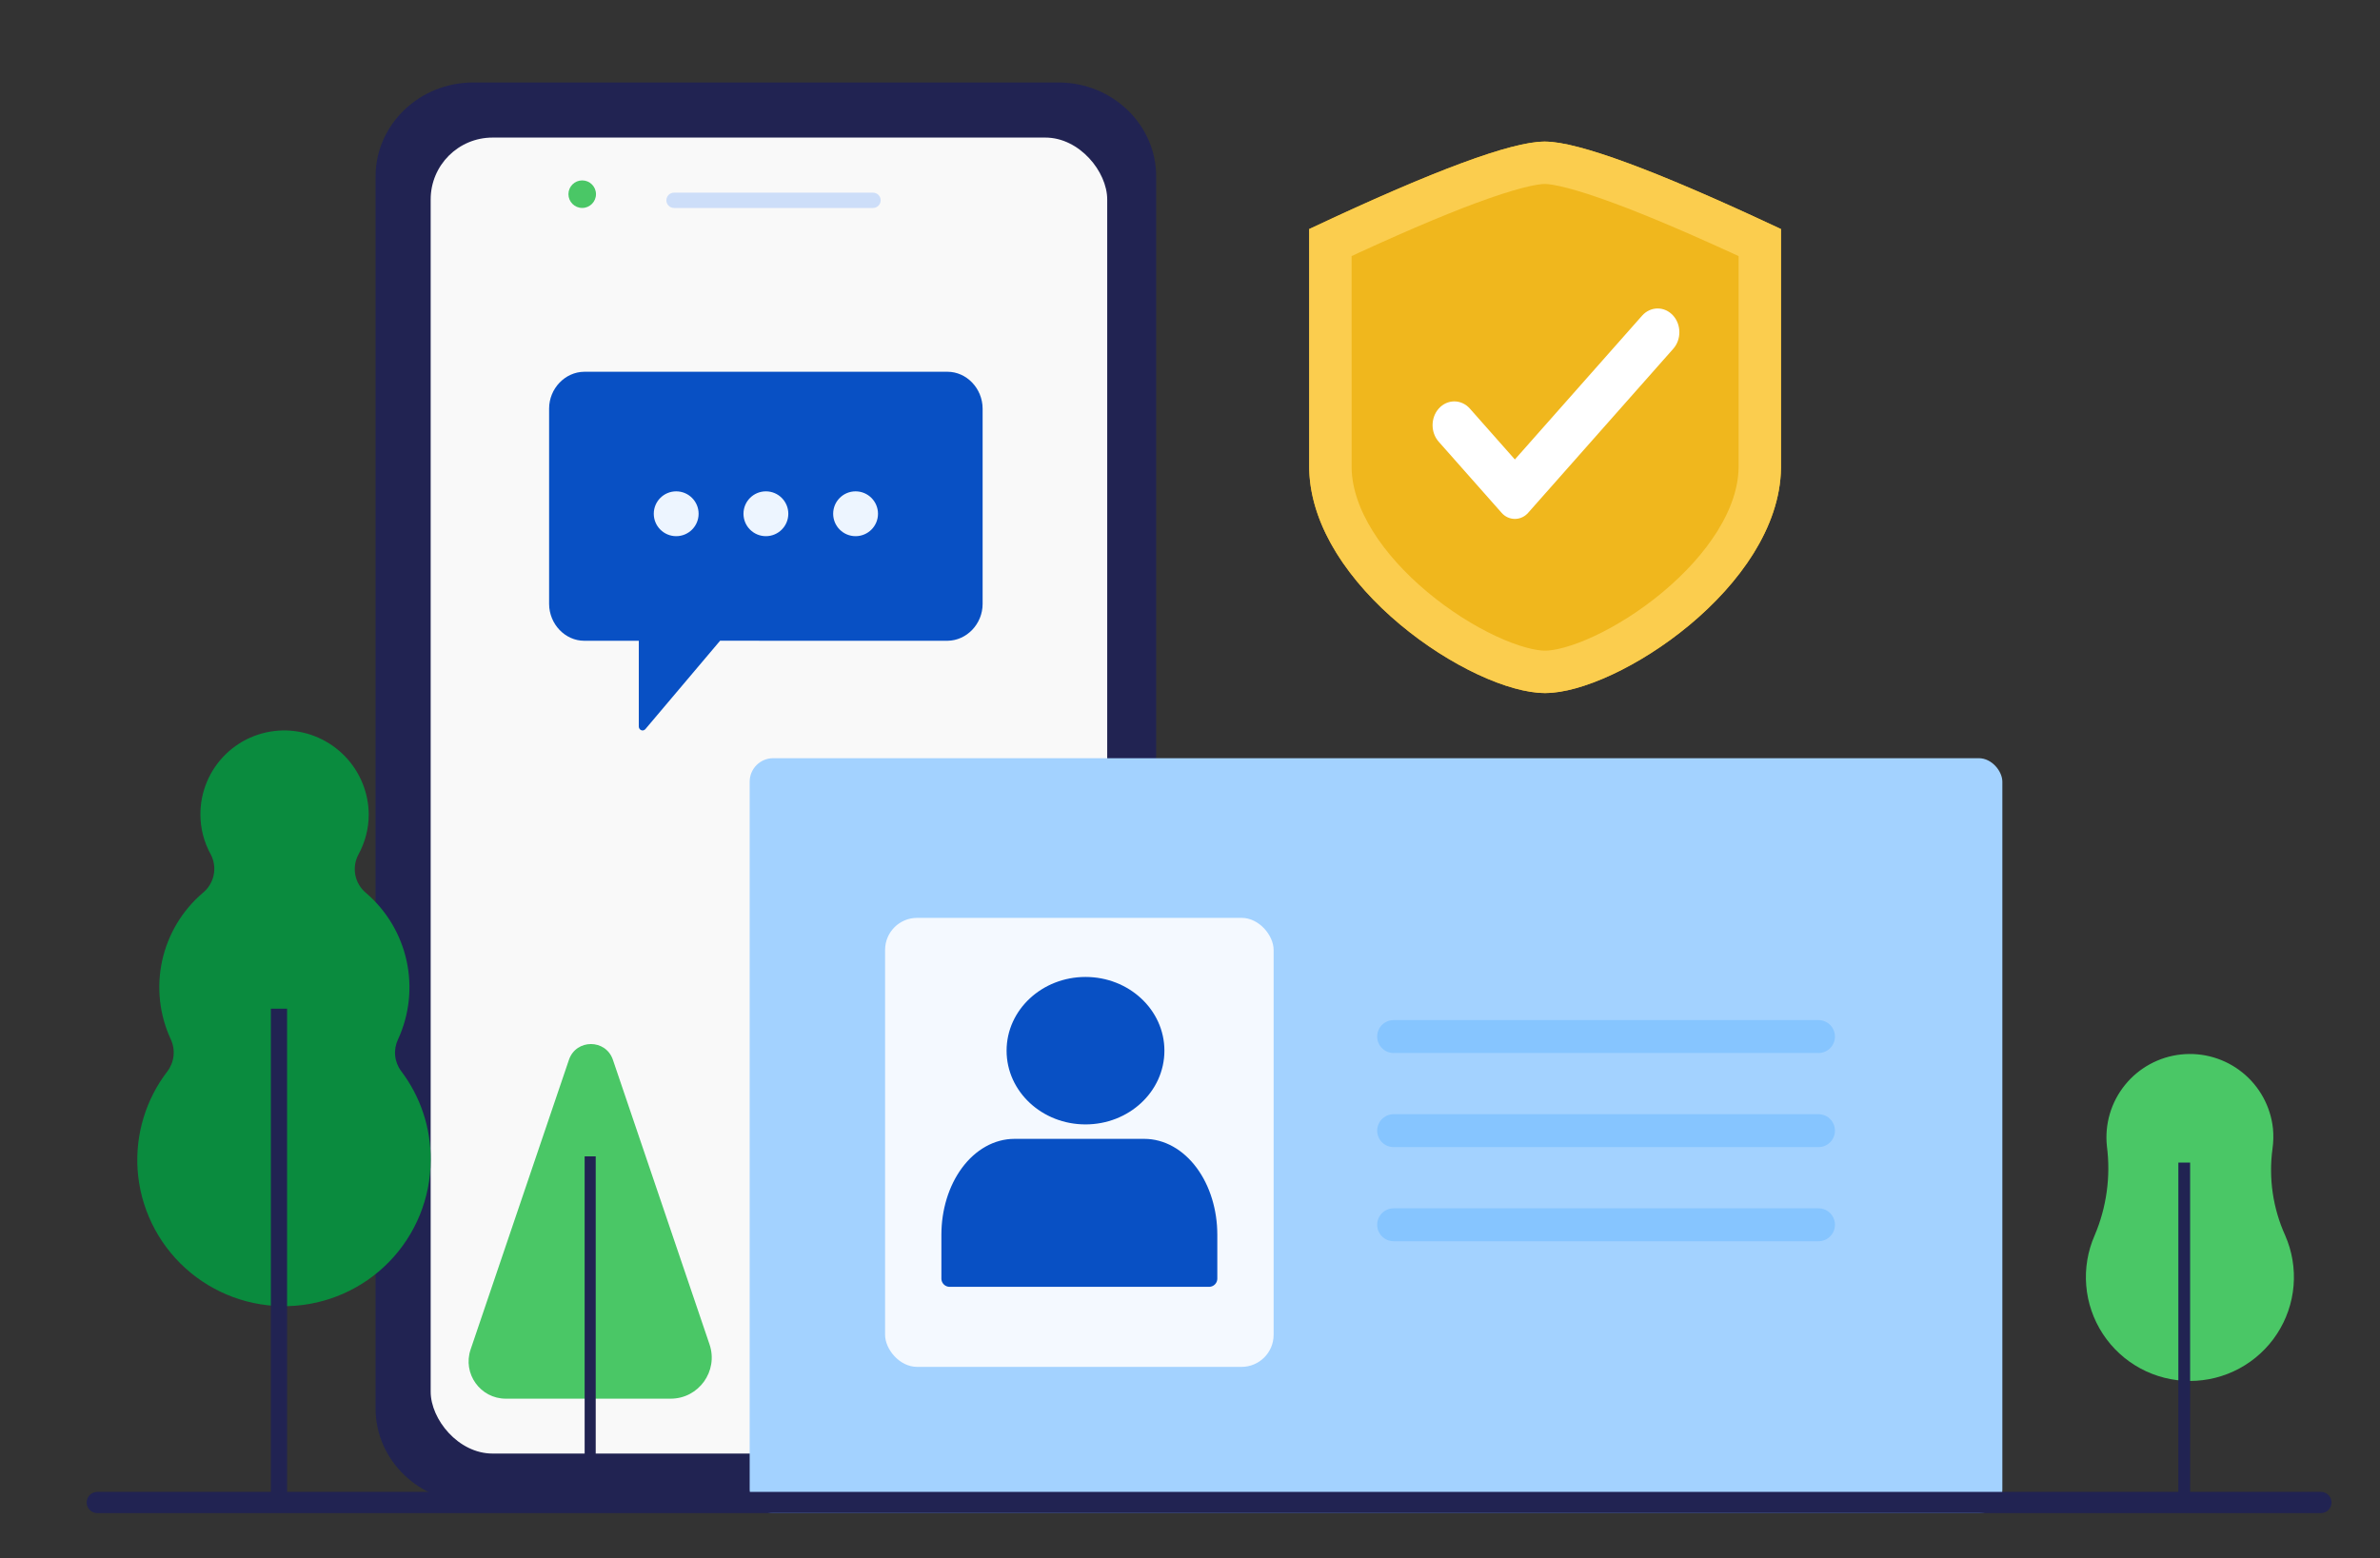 <svg width="449" height="294" viewBox="0 0 449 294" fill="none" xmlns="http://www.w3.org/2000/svg">
    <rect x="0" y="0" width="449" height="294" fill="#333333" stroke="none"/>
    <path d="M199.675 15.562H89.297C79.11 15.562 70.853 23.511 70.853 33.316V265.777C70.853 275.582 79.11 283.531 89.297 283.531H199.675C209.862 283.531 218.12 275.582 218.12 265.777V33.316C218.12 23.511 209.862 15.562 199.675 15.562Z"
          fill="#212352"/>
    <rect x="81.249" y="25.961" width="127.632" height="248.333" rx="11.671" fill="#F9F9F9"/>
    <path d="M109.837 39.241C111.272 39.241 112.436 38.077 112.436 36.642C112.436 35.206 111.272 34.043 109.837 34.043C108.402 34.043 107.238 35.206 107.238 36.642C107.238 38.077 108.402 39.241 109.837 39.241Z"
          fill="#4AC766"/>
    <path d="M164.699 36.355H127.161C126.363 36.355 125.717 37.002 125.717 37.799C125.717 38.597 126.363 39.243 127.161 39.243H164.699C165.497 39.243 166.143 38.597 166.143 37.799C166.143 37.002 165.497 36.355 164.699 36.355Z"
          fill="#CDDEF9"/>
    <path fill-rule="evenodd" clip-rule="evenodd"
          d="M135.848 120.911C147.019 120.909 156.038 120.912 162.904 120.918C166.574 120.902 171.854 120.902 178.746 120.918C182.367 120.888 185.378 117.749 185.377 113.964V77.108C185.361 73.29 182.348 70.153 178.746 70.154H110.223C106.603 70.183 103.591 73.323 103.592 77.108V113.964C103.609 117.782 106.622 120.919 110.223 120.918C113.792 120.916 117.223 120.915 120.515 120.914V137.091C120.515 137.502 120.834 137.836 121.227 137.836C121.411 137.836 121.588 137.761 121.721 137.628L135.848 120.911Z"
          fill="#0850C4"/>
    <circle cx="127.567" cy="96.95" r="4.229" fill="#EDF5FF"/>
    <circle cx="144.49" cy="96.95" r="4.229" fill="#EDF5FF"/>
    <circle cx="161.41" cy="96.95" r="4.229" fill="#EDF5FF"/>
    <rect x="141.429" y="143.078" width="236.326" height="142.453" rx="4.439" fill="#A3D2FF"/>
    <rect x="166.976" y="173.207" width="73.3" height="84.733" rx="6.051" fill="#F4F9FF"/>
    <path d="M228.1 241.28V233.008C228.1 228.62 226.811 224.411 224.516 221.309C222.221 218.206 219.109 216.463 215.863 216.463H191.389C188.144 216.463 185.031 218.206 182.736 221.309C180.441 224.411 179.152 228.62 179.152 233.008V241.28"
          fill="#0850C4"/>
    <path d="M228.1 241.28V233.008C228.1 228.62 226.811 224.411 224.516 221.309C222.221 218.206 219.109 216.463 215.863 216.463H191.389C188.144 216.463 185.031 218.206 182.736 221.309C180.441 224.411 179.152 228.62 179.152 233.008V241.28H228.1Z"
          stroke="#0850C4" stroke-width="3.105" stroke-linecap="round" stroke-linejoin="round"/>
    <path d="M204.785 210.631C212.15 210.631 218.12 205.097 218.12 198.27C218.12 191.444 212.15 185.91 204.785 185.91C197.421 185.91 191.451 191.444 191.451 198.27C191.451 205.097 197.421 210.631 204.785 210.631Z"
          fill="#0850C4" stroke="#0850C4" stroke-width="3.105" stroke-linecap="round" stroke-linejoin="round"/>
    <line x1="262.92" y1="195.603" x2="343.066" y2="195.603" stroke="#86C5FF" stroke-width="6.215"
          stroke-linecap="round"/>
    <line x1="262.92" y1="213.361" x2="343.066" y2="213.361" stroke="#86C5FF" stroke-width="6.215"
          stroke-linecap="round"/>
    <line x1="262.92" y1="231.121" x2="343.066" y2="231.121" stroke="#86C5FF" stroke-width="6.215"
          stroke-linecap="round"/>
    <path fill-rule="evenodd" clip-rule="evenodd"
          d="M291.425 26.715C297.718 26.715 312.574 32.219 335.994 43.226V88.335C335.689 110.707 305.072 130.785 291.49 130.785C277.841 130.785 246.986 110.507 246.986 88.002L246.99 88.335H246.986V43.226C270.32 32.219 285.133 26.715 291.425 26.715Z"
          fill="#F0B71D"/>
    <path d="M266.687 114.765C257.773 107.306 251.233 97.846 250.993 88.531L250.986 45.767C261.558 40.825 270.217 37.108 276.989 34.592C284.426 31.829 289.083 30.715 291.425 30.715C293.77 30.715 298.438 31.83 305.897 34.593C312.691 37.11 321.381 40.828 331.994 45.771V88.307C331.853 97.744 325.205 107.348 316.162 114.875C311.722 118.571 306.902 121.592 302.44 123.673C297.895 125.793 294.049 126.785 291.49 126.785C288.917 126.785 285.046 125.783 280.474 123.642C275.985 121.541 271.14 118.492 266.687 114.765Z"
          fill="#F0B71D" stroke="#FBCD4E" stroke-width="8"/>
    <path d="M309.783 59.575C311.392 57.756 314.06 57.756 315.669 59.575C317.206 61.313 317.206 64.078 315.669 65.816L288.28 96.783C288.187 96.885 288.187 96.885 288.09 96.982C286.714 98.309 284.568 98.22 283.297 96.783L271.417 83.351C269.88 81.613 269.88 78.849 271.417 77.11C273.026 75.291 275.694 75.291 277.303 77.11L285.789 86.705L309.783 59.575Z"
          fill="white"/>
    <path d="M18.351 283.531H437.851" stroke="#212352" stroke-width="4" stroke-linecap="round"/>
    <path d="M75.669 202.107C75.037 201.255 74.649 200.248 74.549 199.192C74.448 198.137 74.638 197.074 75.098 196.119C77.23 191.486 77.793 186.285 76.703 181.304C75.613 176.323 72.928 171.831 69.055 168.509C68.018 167.655 67.308 166.471 67.043 165.155C66.778 163.84 66.976 162.473 67.603 161.286C68.862 159.001 69.537 156.44 69.565 153.832C69.572 149.685 67.963 145.698 65.079 142.714C62.195 139.73 58.262 137.983 54.112 137.843C51.994 137.779 49.884 138.141 47.909 138.906C45.933 139.671 44.132 140.825 42.611 142.299C41.091 143.773 39.882 145.537 39.057 147.486C38.232 149.436 37.807 151.531 37.808 153.647C37.801 156.321 38.482 158.951 39.786 161.286C40.4 162.484 40.581 163.856 40.3 165.172C40.018 166.488 39.291 167.666 38.241 168.509C34.364 171.829 31.678 176.321 30.59 181.304C29.502 186.287 30.073 191.489 32.214 196.119C32.669 197.089 32.85 198.166 32.739 199.232C32.627 200.298 32.227 201.313 31.581 202.169C27.522 207.458 25.523 214.038 25.955 220.688C26.434 227.837 29.674 234.521 34.992 239.331C40.309 244.14 47.289 246.7 54.46 246.47C61.631 246.24 68.432 243.238 73.429 238.097C78.427 232.956 81.23 226.078 81.248 218.913C81.299 212.85 79.337 206.94 75.669 202.107Z"
          fill="#0A8B3E"/>
    <path d="M54.158 190.346H51.099V283.531H54.158V190.346Z" fill="#212352"/>
    <path d="M428.717 216.783C428.898 215.514 428.928 214.227 428.806 212.951C428.361 208.802 426.284 205 423.032 202.381C419.78 199.761 415.619 198.54 411.465 198.984C407.311 199.429 403.503 201.503 400.881 204.751C398.258 207.999 397.035 212.154 397.48 216.303C398.22 222.017 397.42 227.826 395.164 233.13C393.855 236.112 393.311 239.374 393.581 242.619C393.851 245.865 394.927 248.992 396.711 251.718C398.495 254.444 400.931 256.683 403.799 258.233C406.667 259.782 409.877 260.594 413.137 260.594C416.398 260.594 419.608 259.782 422.476 258.233C425.344 256.683 427.78 254.444 429.564 251.718C431.348 248.992 432.424 245.865 432.694 242.619C432.964 239.374 432.42 236.112 431.111 233.13C428.797 228.012 427.967 222.348 428.717 216.783Z"
          fill="#4AC766"/>
    <path d="M413.177 219.387H410.961V283.532H413.177V219.387Z" fill="#212352"/>
    <path d="M107.332 199.998L88.781 254.659C87.234 259.215 90.622 263.94 95.426 263.94H126.522C131.826 263.94 135.565 258.72 133.856 253.693L115.63 199.998C114.29 196.024 108.678 196.024 107.332 199.998Z"
          fill="#4AC766"/>
    <path d="M111.34 219.256V283.531" stroke="#212352" stroke-width="2.088" stroke-miterlimit="10"
          stroke-linecap="square" stroke-linejoin="bevel"/>
</svg>
